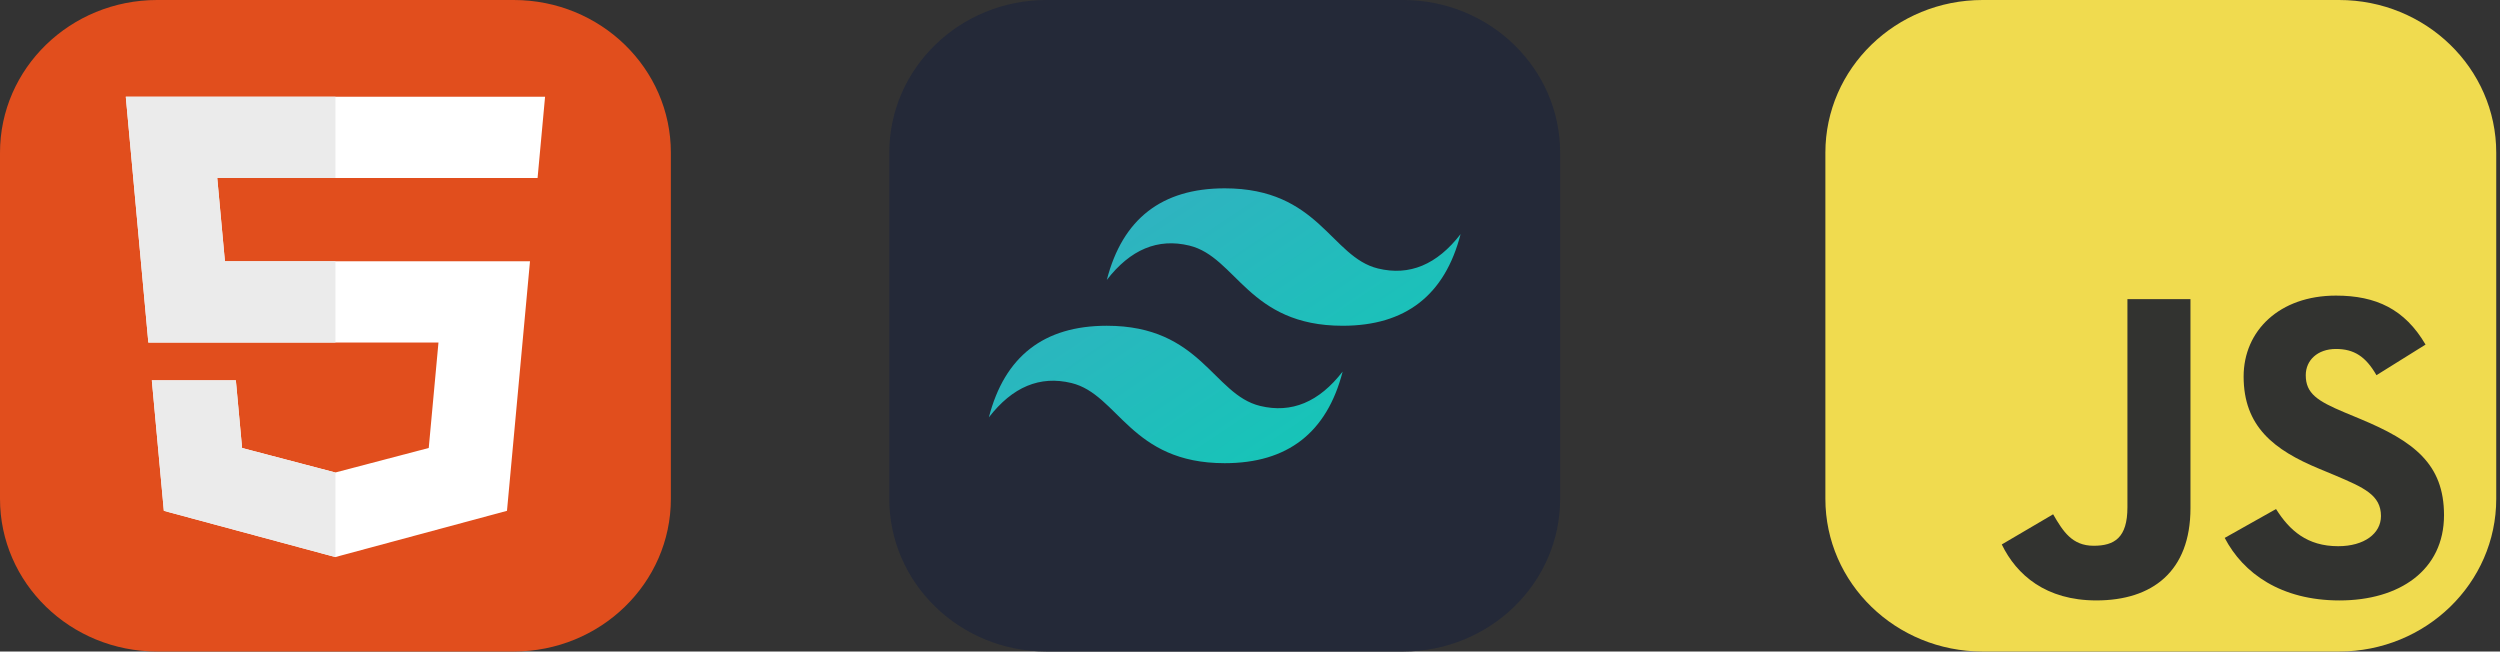 <svg width="165" height="43" viewBox="0 0 165 43" fill="none" xmlns="http://www.w3.org/2000/svg">
<rect x="0" y="0" width="165" height="43" fill="#333333" stroke="none"/>
<g clip-path="url(#clip0_54_17)">
<path d="M33.9 0H10.377C4.646 0 0 4.512 0 10.078V32.922C0 38.488 4.646 43 10.377 43H33.9C39.631 43 44.277 38.488 44.277 32.922V10.078C44.277 4.512 39.631 0 33.9 0Z" fill="#E14E1D"/>
<path d="M8.302 6.383L9.791 22.607H28.939L28.297 29.566L22.131 31.185L15.978 29.569L15.566 25.1H10.021L10.814 33.714L22.13 36.766L33.461 33.714L34.98 17.243H14.844L14.338 11.748H35.464H35.48L35.975 6.383H8.302Z" fill="white"/>
<path d="M22.139 6.383H8.302L9.791 22.607H22.139V17.243H14.844L14.338 11.748H22.139V6.383Z" fill="#EBEBEB"/>
<path d="M22.139 31.183L22.131 31.185L15.978 29.569L15.566 25.1H10.021L10.814 33.714L22.13 36.766L22.139 36.764V31.183Z" fill="#EBEBEB"/>
</g>
<g clip-path="url(#clip1_54_17)">
<path d="M92.593 0H69.07C63.339 0 58.693 4.512 58.693 10.078V32.922C58.693 38.488 63.339 43 69.07 43H92.593C98.324 43 102.97 38.488 102.97 32.922V10.078C102.97 4.512 98.324 0 92.593 0Z" fill="#242938"/>
<path fill-rule="evenodd" clip-rule="evenodd" d="M73.049 18.477C74.086 14.445 76.681 12.43 80.832 12.43C87.058 12.43 87.836 16.965 90.95 17.721C93.025 18.225 94.841 17.469 96.398 15.453C95.36 19.484 92.766 21.5 88.615 21.5C82.388 21.5 81.61 16.965 78.497 16.209C76.421 15.705 74.605 16.461 73.049 18.477ZM65.265 27.547C66.303 23.516 68.898 21.5 73.049 21.5C79.275 21.5 80.053 26.035 83.166 26.791C85.242 27.295 87.058 26.539 88.615 24.523C87.577 28.555 84.982 30.57 80.832 30.57C74.605 30.57 73.827 26.035 70.714 25.279C68.638 24.775 66.822 25.531 65.265 27.547Z" fill="url(#paint0_linear_54_17)"/>
</g>
<g clip-path="url(#clip2_54_17)">
<path d="M154.375 0H130.853C125.121 0 120.475 4.512 120.475 10.078V32.922C120.475 38.488 125.121 43 130.853 43H154.375C160.106 43 164.752 38.488 164.752 32.922V10.078C164.752 4.512 160.106 0 154.375 0Z" fill="#F0DB4F"/>
<path d="M132.117 35.934L135.506 33.943C136.159 35.068 136.754 36.02 138.18 36.02C139.548 36.02 140.41 35.501 140.41 33.481V19.741H144.571V33.538C144.571 37.723 142.044 39.628 138.359 39.628C135.03 39.628 133.098 37.954 132.117 35.934" fill="#323330"/>
<path d="M146.831 35.501L150.218 33.596C151.11 35.01 152.27 36.049 154.32 36.049C156.044 36.049 157.144 35.212 157.144 34.058C157.144 32.672 156.014 32.181 154.112 31.373L153.072 30.94C150.07 29.699 148.079 28.141 148.079 24.85C148.079 21.819 150.456 19.51 154.172 19.51C156.817 19.51 158.719 20.405 160.086 22.743L156.847 24.763C156.133 23.522 155.361 23.032 154.172 23.032C152.953 23.032 152.18 23.782 152.18 24.763C152.18 25.976 152.953 26.466 154.736 27.217L155.776 27.65C159.313 29.122 161.305 30.623 161.305 34C161.305 37.637 158.362 39.629 154.409 39.629C150.546 39.629 148.049 37.839 146.831 35.501Z" fill="#323330"/>
</g>
<defs>
<linearGradient id="paint0_linear_54_17" x1="73.654" y1="12.43" x2="86.449" y2="31.509" gradientUnits="userSpaceOnUse">
<stop stop-color="#32B1C1"/>
<stop offset="1" stop-color="#14C6B7"/>
</linearGradient>
<clipPath id="clip0_54_17">
<rect width="44.277" height="43" fill="white"/>
</clipPath>
<clipPath id="clip1_54_17">
<rect width="44.277" height="43" fill="white" transform="translate(58.693)"/>
</clipPath>
<clipPath id="clip2_54_17">
<rect width="44.277" height="43" fill="white" transform="translate(120.475)"/>
</clipPath>
</defs>
</svg>
